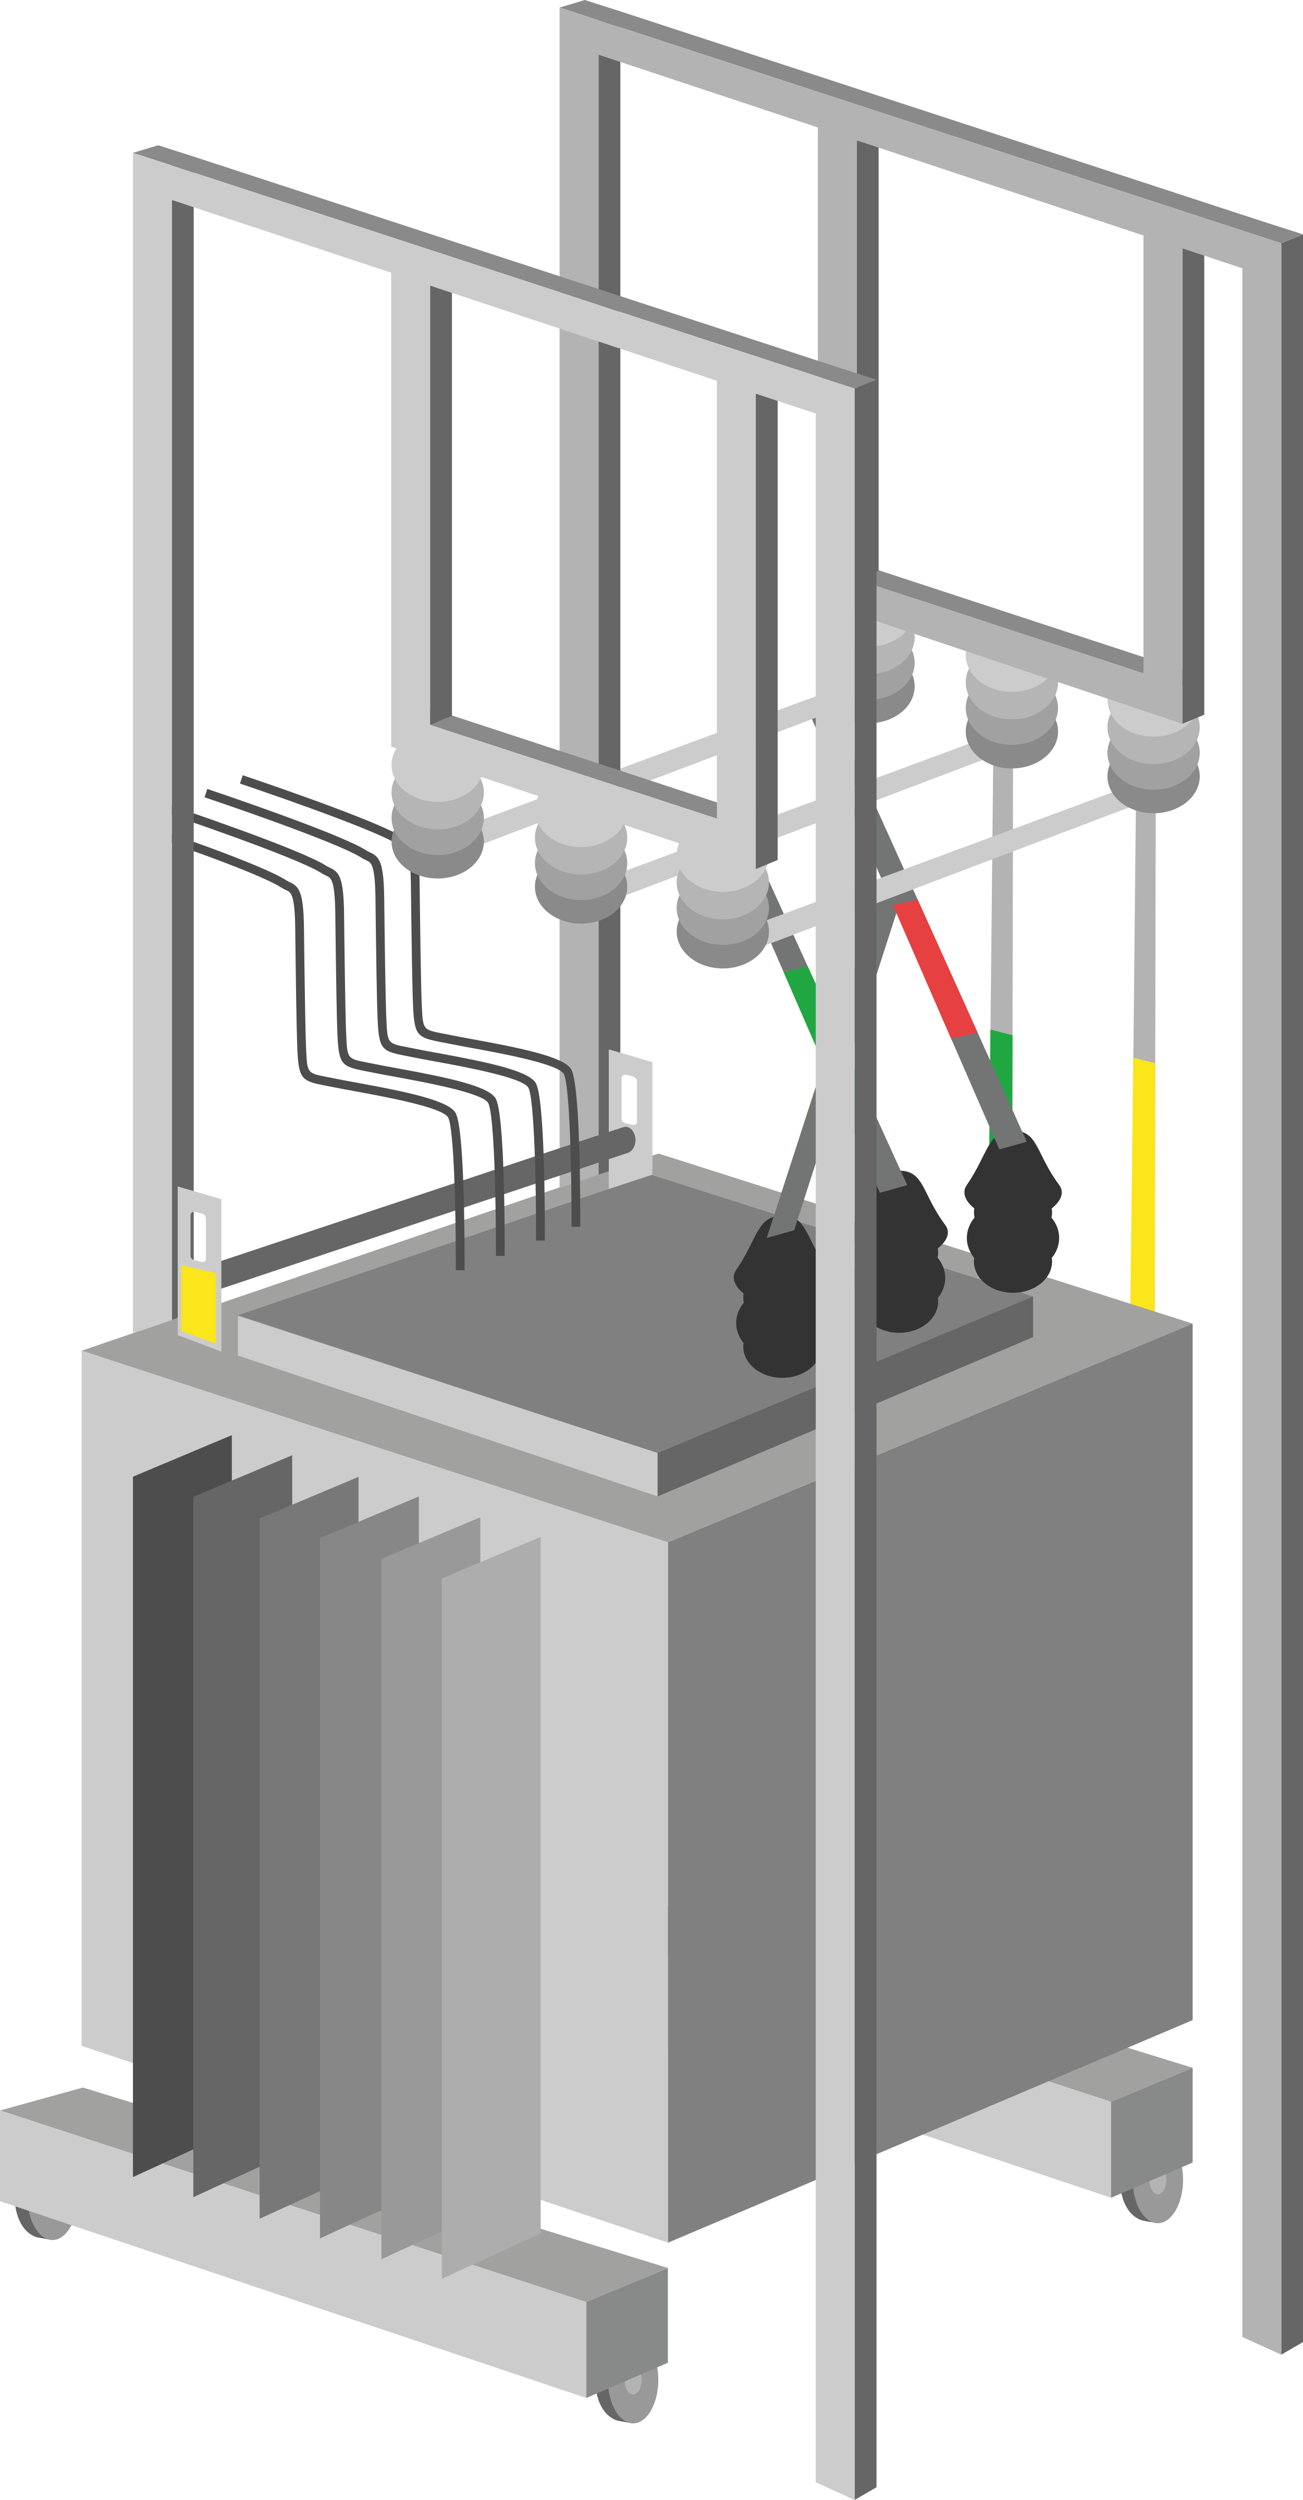 <?xml version="1.0" encoding="UTF-8"?>
<!DOCTYPE svg PUBLIC "-//W3C//DTD SVG 1.1//EN" "http://www.w3.org/Graphics/SVG/1.1/DTD/svg11.dtd">
<!-- Creator: CorelDRAW -->
<svg xmlns="http://www.w3.org/2000/svg" xml:space="preserve" width="105.022mm" height="201.387mm" version="1.1" style="shape-rendering:geometricPrecision; text-rendering:geometricPrecision; image-rendering:optimizeQuality; fill-rule:evenodd; clip-rule:evenodd"
viewBox="0 0 10526.94 20186.14"
 xmlns:xlink="http://www.w3.org/1999/xlink"
 xmlns:xodm="http://www.corel.com/coreldraw/odm/2003">
 <defs>
  <style type="text/css">
   <![CDATA[
    .fil3 {fill:#666666}
    .fil7 {fill:#B2B3B3;fill-rule:nonzero}
    .fil6 {fill:#A2A3A3;fill-rule:nonzero}
    .fil17 {fill:#FBE51B;fill-rule:nonzero}
    .fil8 {fill:#A1A1A0;fill-rule:nonzero}
    .fil10 {fill:#888A8A;fill-rule:nonzero}
    .fil19 {fill:#737575;fill-rule:nonzero}
    .fil2 {fill:#20A742;fill-rule:nonzero}
    .fil18 {fill:#333333;fill-rule:nonzero}
    .fil12 {fill:#4D4D4D;fill-rule:nonzero}
    .fil13 {fill:#666666;fill-rule:nonzero}
    .fil14 {fill:#787878;fill-rule:nonzero}
    .fil11 {fill:gray;fill-rule:nonzero}
    .fil15 {fill:#878787;fill-rule:nonzero}
    .fil21 {fill:#8A8A8A;fill-rule:nonzero}
    .fil4 {fill:#999999;fill-rule:nonzero}
    .fil22 {fill:#A1A1A1;fill-rule:nonzero}
    .fil16 {fill:#ADADAD;fill-rule:nonzero}
    .fil0 {fill:#B3B3B3;fill-rule:nonzero}
    .fil23 {fill:#B5B5B5;fill-rule:nonzero}
    .fil9 {fill:#CCCCCC;fill-rule:nonzero}
    .fil20 {fill:#E74040;fill-rule:nonzero}
    .fil1 {fill:#FBE51B;fill-rule:nonzero}
    .fil27 {fill:url(#id0)}
    .fil25 {fill:url(#id1)}
    .fil26 {fill:url(#id2)}
    .fil5 {fill:url(#id3)}
    .fil24 {fill:url(#id4)}
   ]]>
  </style>
  <linearGradient id="id0" gradientUnits="userSpaceOnUse" x1="3422.93" y1="2147.29" x2="3386.03" y2="2282.68">
   <stop offset="0" style="stop-opacity:1; stop-color:#DCDDDC"/>
   <stop offset="0.078" style="stop-opacity:1; stop-color:#DCDDDC"/>
   <stop offset="1" style="stop-opacity:1; stop-color:#878989"/>
  </linearGradient>
  <linearGradient id="id1" gradientUnits="userSpaceOnUse" xlink:href="#id0" x1="6869.6" y1="974.37" x2="6832.7" y2="1109.76">
  </linearGradient>
  <linearGradient id="id2" gradientUnits="userSpaceOnUse" xlink:href="#id0" x1="6054.11" y1="3007.66" x2="6017.21" y2="3143.05">
  </linearGradient>
  <linearGradient id="id3" gradientUnits="userSpaceOnUse" x1="4554.14" y1="16470.62" x2="4554.14" y2="15740.83">
   <stop offset="0" style="stop-opacity:1; stop-color:#727272"/>
   <stop offset="0.078" style="stop-opacity:1; stop-color:#727272"/>
   <stop offset="1" style="stop-opacity:1; stop-color:#444342"/>
  </linearGradient>
  <linearGradient id="id4" gradientUnits="userSpaceOnUse" xlink:href="#id0" x1="9500.73" y1="1834.77" x2="9463.83" y2="1970.16">
  </linearGradient>
 </defs>
 <g id="Слой_x0020_1">
  <polygon class="fil0" points="9136.27,10528.64 9177.43,6452.98 9337.65,6251.64 9329.55,10590.17 "/>
  <polygon class="fil0" points="7983.54,10162.23 8024.67,6086.57 8184.92,5885.19 8176.82,10223.73 "/>
  <polygon class="fil1" points="9329.55,10590.17 9132.34,10528.64 9156.36,8540.3 9333.51,8585.06 "/>
  <polygon class="fil2" points="8175.05,10364.47 7981.77,10302.97 8001.85,8313.6 8180.29,8358.72 "/>
  <path class="fil3" d="M9045.85 17573.34c0,-194.37 91.16,-351.94 203.58,-351.94 18.14,0 110.11,18.16 126.84,25.87 87.02,40 76.73,163.06 76.73,326.07 0,173.27 -3.18,348.6 -98.55,377.84 0,0 -114.35,-17.97 -130.02,-23.05 -106.93,-34.69 -178.58,-160.41 -178.58,-354.78z"/>
  <path class="fil4" d="M9150.87 17599.23c0,-194.38 91.16,-351.96 203.57,-351.96 112.41,0 203.58,157.58 203.58,351.96 0,194.37 -91.16,351.95 -203.58,351.95 -112.4,0 -203.57,-157.58 -203.57,-351.95z"/>
  <path class="fil0" d="M9285.67 17599.23c0,-65.67 30.8,-118.92 68.77,-118.92 37.98,0 68.78,53.25 68.78,118.92 0,65.66 -30.8,118.91 -68.78,118.91 -37.97,0 -68.77,-53.25 -68.77,-118.91z"/>
  <path class="fil5" d="M4355.23 16092.78c0,-194.38 91.15,-351.94 203.57,-351.94 18.14,0 110.12,18.17 126.84,25.84 87.02,40.03 76.74,163.08 76.74,326.1 0,173.28 -3.19,348.59 -98.55,377.84 0,0 -114.36,-17.96 -130.03,-23.05 -106.93,-34.73 -178.57,-160.4 -178.57,-354.78z"/>
  <path class="fil6" d="M4460.25 16118.67c0,-194.38 91.16,-351.99 203.58,-351.99 112.4,0 203.57,157.61 203.57,351.99 0,194.38 -91.16,351.95 -203.57,351.95 -112.41,0 -203.58,-157.57 -203.58,-351.95z"/>
  <path class="fil7" d="M4595.04 16118.67c0,-65.7 30.8,-118.92 68.78,-118.92 37.98,0 68.77,53.22 68.77,118.92 0,65.66 -30.79,118.92 -68.77,118.92 -37.98,0 -68.78,-53.26 -68.78,-118.92z"/>
  <polygon class="fil8" points="4239.42,15418.42 4909.51,15239.5 9635.39,16696.62 8976.08,16971.96 "/>
  <polygon class="fil9" points="4239.42,15424.68 4239.42,16157.35 8976.08,17746.16 8976.08,16971.96 "/>
  <polygon class="fil10" points="8976.08,16971.33 8976.08,17746.16 9635.39,17461.71 9635.39,16696.62 "/>
  <path class="fil3" d="M4806.43 19189.76c0,-194.37 91.12,-351.98 203.58,-351.98 18.1,0 110.11,18.21 126.84,25.89 86.98,39.98 76.7,163.07 76.7,326.09 0,173.27 -3.19,348.59 -98.52,377.83 0,0 -114.39,-17.95 -130.03,-23.05 -106.93,-34.72 -178.57,-160.4 -178.57,-354.77z"/>
  <path class="fil4" d="M4911.46 19215.61c0,-194.38 91.12,-351.94 203.57,-351.94 112.41,0 203.54,157.56 203.54,351.94 0,194.42 -91.12,351.98 -203.54,351.98 -112.44,0 -203.57,-157.56 -203.57,-351.98z"/>
  <path class="fil0" d="M5046.25 19215.61c0,-65.66 30.76,-118.88 68.77,-118.88 37.98,0 68.78,53.22 68.78,118.88 0,65.7 -30.8,118.96 -68.78,118.96 -38.01,0 -68.77,-53.26 -68.77,-118.96z"/>
  <path class="fil3" d="M115.79 17709.21c0,-194.39 91.13,-352 203.56,-352 18.15,0 110.12,18.18 126.86,25.89 87,39.99 76.72,163.05 76.72,326.11 0,173.27 -3.2,348.58 -98.54,377.82 0,0 -114.37,-17.95 -130.03,-23.05 -106.92,-34.72 -178.57,-160.4 -178.57,-354.76z"/>
  <path class="fil4" d="M220.83 17735.05c0,-194.38 91.13,-351.95 203.56,-351.95 112.42,0 203.56,157.57 203.56,351.95 0,194.38 -91.13,351.98 -203.56,351.98 -112.42,0 -203.56,-157.6 -203.56,-351.98z"/>
  <path class="fil7" d="M355.6 17735.05c0,-65.66 30.8,-118.92 68.79,-118.92 37.99,0 68.77,53.26 68.77,118.92 0,65.7 -30.78,118.92 -68.77,118.92 -37.99,0 -68.79,-53.22 -68.79,-118.92z"/>
  <polygon class="fil8" points="659.29,10906.61 5319.73,9314.32 9635.39,10687.45 5395.94,12453.94 "/>
  <polygon class="fil11" points="5395.94,12453.94 5395.94,18109.2 9635.39,16311.53 9635.39,10687.45 "/>
  <polygon class="fil9" points="659.29,10906.61 659.29,16519.1 5395.94,18107.93 5395.94,12453.94 "/>
  <polygon class="fil8" points="-0,17041.07 670.07,16855.88 5395.94,18313.02 4736.67,18588.38 "/>
  <polygon class="fil9" points="-0,17041.07 -0,17773.74 4736.67,19362.58 4736.67,18588.38 "/>
  <polygon class="fil10" points="4736.67,18587.75 4736.67,19362.58 5395.94,19078.13 5395.94,18313.02 "/>
  <polygon class="fil12" points="1074.12,11923.7 1074.12,17579.01 1872.86,17212.39 1872.86,11588.3 "/>
  <polygon class="fil13" points="1561.89,12085.93 1561.89,17741.24 2360.62,17374.62 2360.62,11750.57 "/>
  <polygon class="fil14" points="2097.49,12260.69 2097.49,17915.96 2896.24,17549.34 2896.24,11925.3 "/>
  <polygon class="fil15" points="2585.27,12418.76 2585.27,18074.06 3384.02,17707.44 3384.02,12083.36 "/>
  <polygon class="fil4" points="3081.59,12586.89 3081.59,18242.21 3880.33,17875.58 3880.33,12251.53 "/>
  <polygon class="fil16" points="3569.36,12744.99 3569.36,18400.3 4368.1,18033.68 4368.1,12409.59 "/>
  <polygon class="fil17" points="6475.6,9129.8 6675.11,9129.8 6921.4,8366.36 6723.53,8366.36 "/>
  <polygon class="fil11" points="1922.08,10620.3 5257.53,9485.14 8346.2,10467.93 5312.06,11732.15 "/>
  <polygon class="fil13" points="5312.06,11732.15 5312.06,12083.36 8346.2,10796.75 8346.2,10467.93 "/>
  <polygon class="fil9" points="1922.08,10624.76 1922.08,10945.3 5312.06,12082.4 5312.06,11732.15 "/>
  <path class="fil18" d="M6631.55 10518.32c2.83,-13.61 4.67,-27.47 4.67,-41.69 0,-11.08 -1.2,-21.85 -2.91,-32.54 71.82,-56.61 107.04,-126.88 60.22,-189.43 -189.47,-253.23 -166.97,-438.16 -372.99,-438.16 -206.01,0 -200.21,188.05 -373.02,438.16 -43.99,63.68 -9.73,133.38 60.28,189.36 -1.72,10.68 -2.93,21.53 -2.93,32.61 0,14.21 1.83,28.08 4.66,41.69 -39.1,47.13 -62.02,103.64 -62.02,164.5 0,59.48 22.02,114.75 59.58,161.28 -1.38,9.51 -2.23,19.13 -2.23,28.93 0,139.4 141.33,252.4 315.66,252.4 174.33,0 315.67,-113.01 315.67,-252.4 0,-9.79 -0.89,-19.42 -2.24,-28.93 37.52,-46.53 59.55,-101.8 59.55,-161.28 0,-60.85 -22.87,-117.37 -61.99,-164.5z"/>
  <path class="fil18" d="M7574.56 10154.63c2.83,-13.58 4.66,-27.44 4.66,-41.7 0,-11.03 -1.2,-21.81 -2.9,-32.5 71.82,-56.64 107.04,-126.87 60.25,-189.43 -189.46,-253.22 -167,-438.16 -373.02,-438.16 -206.01,0 -200.21,188.05 -372.99,438.16 -43.99,63.69 -9.76,133.34 60.25,189.36 -1.73,10.69 -2.94,21.5 -2.94,32.57 0,14.25 1.84,28.12 4.67,41.7 -39.11,47.17 -61.99,103.67 -61.99,164.5 0,59.51 22.03,114.78 59.55,161.32 -1.34,9.51 -2.24,19.12 -2.24,28.92 0,139.4 141.34,252.41 315.67,252.41 174.33,0 315.66,-113.02 315.66,-252.41 0,-9.79 -0.84,-19.41 -2.23,-28.92 37.56,-46.54 59.58,-101.81 59.58,-161.32 0,-60.82 -22.91,-117.33 -62.02,-164.5z"/>
  <path class="fil18" d="M8495.1 9831.6c2.84,-13.61 4.67,-27.47 4.67,-41.69 0,-11.07 -1.2,-21.85 -2.94,-32.53 71.86,-56.61 107.04,-126.88 60.26,-189.44 -189.47,-253.22 -167.01,-438.15 -372.99,-438.15 -206.01,0 -200.25,188.08 -373.03,438.15 -43.99,63.69 -9.76,133.38 60.25,189.37 -1.73,10.68 -2.9,21.53 -2.9,32.6 0,14.21 1.8,28.08 4.63,41.69 -39.07,47.14 -61.99,103.64 -61.99,164.51 0,59.47 22.03,114.74 59.58,161.28 -1.37,9.51 -2.23,19.12 -2.23,28.93 0,139.39 141.3,252.4 315.67,252.4 174.32,0 315.66,-113.02 315.66,-252.4 0,-9.8 -0.88,-19.42 -2.23,-28.93 37.52,-46.54 59.55,-101.81 59.55,-161.28 0,-60.86 -22.88,-117.37 -62,-164.51z"/>
  <polygon class="fil19" points="7293.62,7212.57 6415.7,9933.94 6194.31,9996.11 7098.21,7212.57 "/>
  <polygon class="fil19" points="6061.95,6784.45 7329.54,9569.45 7108.14,9631.6 5866.55,6784.45 "/>
  <polygon class="fil19" points="8073.96,9281.04 6509.45,5690.88 6704.85,5690.88 8295.35,9218.91 "/>
  <polygon class="fil20" points="7414.51,7265.04 7897.93,8337.36 7683.43,8384.92 7214.69,7309.21 "/>
  <polygon class="fil2" points="6332.58,7853.09 6525.43,7802.77 7055.71,8967.81 6846.27,9034.33 "/>
  <polygon class="fil9" points="5666.8,7624.59 9238.32,6304.67 9483.55,6382.69 5939.15,7725.86 "/>
  <polygon class="fil9" points="4457.39,7251.25 8028.91,5931.3 8274.13,6009.34 4729.73,7352.5 "/>
  <polygon class="fil9" points="3238.96,6860.97 6810.47,5541.03 7055.71,5619.06 3511.31,6962.21 "/>
  <path class="fil21" d="M7016.56 5840.39c206.01,0 373.03,-133.52 373.03,-298.24 0,-164.71 -167.01,-298.23 -373.03,-298.23 -206,0 -373.02,133.52 -373.02,298.23 0,164.72 167.01,298.24 373.02,298.24z"/>
  <path class="fil22" d="M7016.56 5650.18c206.01,0 373.03,-133.52 373.03,-298.24 0,-164.71 -167.01,-298.23 -373.03,-298.23 -206,0 -373.02,133.52 -373.02,298.23 0,164.72 167.01,298.24 373.02,298.24z"/>
  <path class="fil23" d="M7016.56 5443.99c206.01,0 373.03,-133.52 373.03,-298.23 0,-164.71 -167.01,-298.23 -373.03,-298.23 -206,0 -373.02,133.52 -373.02,298.23 0,164.71 167.01,298.23 373.02,298.23z"/>
  <path class="fil9" d="M7016.56 5222.03c206.01,0 373.03,-133.51 373.03,-298.23 0,-164.71 -167.01,-298.23 -373.03,-298.23 -206,0 -373.02,133.52 -373.02,298.23 0,164.72 167.01,298.23 373.02,298.23z"/>
  <path class="fil21" d="M8175.02 6204.89c206.01,0 373.02,-133.52 373.02,-298.23 0,-164.72 -167,-298.24 -373.02,-298.24 -206.01,0 -372.99,133.52 -372.99,298.24 0,164.71 166.97,298.23 372.99,298.23z"/>
  <path class="fil22" d="M8175.02 6014.65c206.01,0 373.02,-133.52 373.02,-298.24 0,-164.71 -167,-298.23 -373.02,-298.23 -206.01,0 -372.99,133.52 -372.99,298.23 0,164.72 166.97,298.24 372.99,298.24z"/>
  <path class="fil23" d="M8175.02 5808.46c206.01,0 373.02,-133.52 373.02,-298.23 0,-164.72 -167,-298.23 -373.02,-298.23 -206.01,0 -372.99,133.51 -372.99,298.23 0,164.71 166.97,298.23 372.99,298.23z"/>
  <path class="fil9" d="M8175.02 5586.53c206.01,0 373.02,-133.52 373.02,-298.24 0,-164.71 -167,-298.23 -373.02,-298.23 -206.01,0 -372.99,133.52 -372.99,298.23 0,164.72 166.97,298.24 372.99,298.24z"/>
  <path class="fil21" d="M9319.97 6566.77c206.01,0 372.99,-133.52 372.99,-298.23 0,-164.71 -166.97,-298.23 -372.99,-298.23 -206.01,0 -373.03,133.52 -373.03,298.23 0,164.71 167.01,298.23 373.03,298.23z"/>
  <path class="fil22" d="M9319.97 6376.53c206.01,0 372.99,-133.52 372.99,-298.23 0,-164.72 -166.97,-298.24 -372.99,-298.24 -206.01,0 -373.03,133.52 -373.03,298.24 0,164.71 167.01,298.23 373.03,298.23z"/>
  <path class="fil23" d="M9319.97 6170.34c206.01,0 372.99,-133.52 372.99,-298.23 0,-164.71 -166.97,-298.23 -372.99,-298.23 -206.01,0 -373.03,133.52 -373.03,298.23 0,164.71 167.01,298.23 373.03,298.23z"/>
  <path class="fil9" d="M9319.97 5948.41c206.01,0 372.99,-133.52 372.99,-298.23 0,-164.72 -166.97,-298.24 -372.99,-298.24 -206.01,0 -373.03,133.52 -373.03,298.24 0,164.71 167.01,298.23 373.03,298.23z"/>
  <polygon class="fil13" points="4835.01,163.19 4835.01,9485.14 5011.81,9425 5011.81,91.66 "/>
  <polygon class="fil13" points="10351.31,1964.02 10351.31,19013.24 10526.94,18911.17 10526.94,1892.99 "/>
  <polygon class="fil21" points="6607.15,4577.79 6835.34,4517.99 9729.37,5466.94 9552.58,5539.96 "/>
  <polygon class="fil13" points="6921.4,1097.96 6921.4,4679.59 7098.21,4606.57 7098.21,1047.14 "/>
  <polygon class="fil24" points="9238.32,1886.04 9441.79,1842.38 9729.37,1907.51 9552.58,1958.32 "/>
  <polygon class="fil13" points="9552.58,1958.32 9552.58,5844.28 9729.37,5771.26 9729.37,1907.51 "/>
  <polygon class="fil25" points="6607.15,1025.68 6810.62,982.01 7098.21,1047.14 6921.4,1097.96 "/>
  <polygon class="fil21" points="10240.51,1800.82 5011.81,91.66 4724.22,0 4520.75,61.46 4835.01,163.19 10023.19,1857.51 10022.76,1857.66 10351.31,1964.02 10526.94,1892.95 10526.94,1892.11 "/>
  <path class="fil0" d="M9238.32 5437.31l-2316.92 -756.87 0 -3547.05 2316.92 768.15 0 3535.77zm798.74 -3575.02l0 -0.25 -5202.05 -1698.84 -314.26 -101.73 0 9530.65 314.26 -106.97 0 -9043.48 1772.15 587.56 0 3827.08 2945.42 987.98 0 -3838.57 484.48 160.65 0 16703.61 314.25 143.25 0 -17049.19 -314.25 -101.73z"/>
  <path class="fil9" d="M5146 9059.22c0,15.95 -17.64,27.47 -35.46,23.19l-58.45 -14.14c-17.96,-4.35 -30.38,-18.45 -30.38,-34.54l0 -330.21c0,-17.18 19.02,-29.63 38.23,-25l50.18 12.13c21.21,5.16 35.88,21.85 35.88,40.85l0 327.72zm-227.58 -585.9l0 1127.24 352.41 -115.42 0 -908.92 -352.41 -102.9z"/>
  <path class="fil13" d="M1539.35 10451.91l5.67 -189.65 3477.5 -1158.35c4.46,-2.04 9.13,-3.6 13.9,-4.66l-178.08 59.16 0.35 0.03c4.21,-0.81 187.41,-60.82 191.8,-60.82 46.18,0 83.63,48.2 83.63,107.67 0,53.19 -29.98,97.25 -69.34,105.98l-3474.28 1159.91 -51.15 -19.27z"/>
  <path class="fil12" d="M4077.07 10140.7l-70.72 -0.28c1.76,-436.08 -13.86,-1157.15 -63.37,-1235.8 -51.41,-81.79 -505.87,-164.96 -750.01,-209.65 -66.21,-12.13 -125.11,-22.91 -170.63,-32.26 -24.76,-5.09 -47.1,-9.37 -67.31,-13.29 -192.3,-37.03 -217.3,-50.82 -228.45,-287.45 -7.08,-150.07 -12.65,-560.69 -17.64,-982.05 -3.26,-277.4 -34.5,-291.63 -74.03,-309.59 -11.12,-5.09 -23.75,-10.82 -37.34,-19.7 -200.29,-130.34 -1258.99,-485.75 -1269.65,-489.32l22.48 -67.05c43.9,14.71 1077.96,361.85 1285.75,497.14 9.14,5.94 18.33,10.11 28.06,14.53 77.62,35.33 112,81.33 115.46,373.17 3.34,283.07 9.55,810.01 17.57,979.53 8.95,190.14 8.95,190.14 171.16,221.32 20.46,3.96 43.09,8.31 68.17,13.47 45.11,9.27 103.49,19.95 169.14,31.97 398.94,73.02 734.31,141.59 797.17,241.56 75.04,119.34 74.97,1081.97 74.18,1273.73z"/>
  <path class="fil12" d="M3753.24 10257.42l-70.73 -0.25c1.77,-436.07 -13.86,-1157.18 -63.36,-1235.83 -51.45,-81.79 -505.91,-165 -750.06,-209.65 -66.21,-12.13 -125.1,-22.91 -170.61,-32.26 -24.74,-5.09 -47.08,-9.4 -67.27,-13.25 -192.32,-37.03 -217.32,-50.85 -228.49,-287.49 -7.07,-150.53 -12.66,-560.97 -17.63,-982.05 -3.28,-277.4 -34.51,-291.62 -74.03,-309.62 -11.13,-5.05 -23.74,-10.79 -37.33,-19.63 -200.29,-130.38 -1128.48,-441.41 -1137.83,-444.53l22.41 -67.08c38.54,12.91 946.18,317.09 1154,452.34 9.14,5.93 18.31,10.11 28.04,14.52 77.63,35.33 112.01,81.3 115.46,373.17 4.97,420.41 10.52,830.06 17.57,979.53 8.96,190.14 8.96,190.14 171.2,221.36 20.44,3.93 43.07,8.27 68.12,13.44 45.13,9.22 103.5,19.94 169.13,31.93 398.96,73.02 734.32,141.62 797.18,241.59 75.08,119.34 75,1082 74.22,1273.73z"/>
  <path class="fil12" d="M4687.8 9906.33l-70.73 -0.29c1.76,-436.04 -13.86,-1157.15 -63.37,-1235.79 -51.41,-81.79 -505.77,-164.96 -749.86,-209.66 -66.27,-12.13 -125.24,-22.91 -170.79,-32.28 -24.75,-5.06 -47.1,-9.37 -67.29,-13.26 -192.32,-36.99 -217.32,-50.82 -228.46,-287.46 -7.07,-150.06 -12.65,-560.68 -17.63,-982.04 -3.28,-277.4 -34.51,-291.63 -74.04,-309.59 -11.12,-5.09 -23.74,-10.82 -37.33,-19.7 -200.29,-130.34 -1258.99,-485.75 -1269.66,-489.32l22.48 -67.05c43.91,14.71 1077.97,361.89 1285.75,497.14 9.15,5.94 18.33,10.11 28.06,14.53 77.63,35.32 112.01,81.3 115.46,373.17 3.35,283.07 9.56,810.01 17.57,979.53 8.95,190.14 8.95,190.14 171.16,221.32 20.48,3.93 43.1,8.31 68.18,13.44 45.16,9.3 103.57,19.98 169.27,32 398.87,73.02 734.17,141.59 797.03,241.56 75.04,119.34 74.97,1081.97 74.19,1273.73z"/>
  <path class="fil12" d="M4401.55 10016.97l-70.72 -0.28c1.76,-436.04 -13.86,-1157.15 -63.37,-1235.8 -51.42,-81.79 -505.77,-164.96 -749.88,-209.65 -66.26,-12.13 -125.22,-22.91 -170.76,-32.29 -24.77,-5.05 -47.11,-9.37 -67.31,-13.26 -192.31,-36.99 -217.31,-50.81 -228.46,-287.45 -7.08,-150.07 -12.65,-560.69 -17.64,-982.05 -3.26,-277.4 -34.5,-291.62 -74.03,-309.58 -11.12,-5.09 -23.75,-10.83 -37.34,-19.7 -200.28,-130.35 -1258.98,-485.75 -1269.66,-489.33l22.48 -67.04c43.91,14.7 1077.97,361.84 1285.76,497.14 9.14,5.93 18.32,10.11 28.06,14.53 77.62,35.32 112,81.29 115.46,373.13 3.34,283.1 9.55,810.04 17.57,979.56 8.95,190.14 8.95,190.14 171.16,221.33 20.46,3.92 43.1,8.31 68.17,13.43 45.14,9.3 103.59,19.98 169.29,32.01 398.87,73.02 734.16,141.58 797.03,241.55 75.04,119.34 74.97,1081.97 74.18,1273.73z"/>
  <path class="fil21" d="M3536.23 7093.55c206.01,0 373.02,-133.52 373.02,-298.24 0,-164.71 -167,-298.23 -373.02,-298.23 -205.99,0 -372.99,133.52 -372.99,298.23 0,164.72 166.99,298.24 372.99,298.24z"/>
  <path class="fil22" d="M3536.23 6903.3c206.01,0 373.02,-133.52 373.02,-298.23 0,-164.72 -167,-298.23 -373.02,-298.23 -205.99,0 -372.99,133.51 -372.99,298.23 0,164.71 166.99,298.23 372.99,298.23z"/>
  <path class="fil23" d="M3536.23 6697.11c206.01,0 373.02,-133.52 373.02,-298.24 0,-164.71 -167,-298.23 -373.02,-298.23 -205.99,0 -372.99,133.52 -372.99,298.23 0,164.72 166.99,298.24 372.99,298.24z"/>
  <path class="fil9" d="M3536.23 6475.18c206.01,0 373.02,-133.52 373.02,-298.23 0,-164.71 -167,-298.23 -373.02,-298.23 -205.99,0 -372.99,133.52 -372.99,298.23 0,164.71 166.99,298.23 372.99,298.23z"/>
  <path class="fil21" d="M4694.73 7458c205.97,0 372.99,-133.51 372.99,-298.23 0,-164.71 -167.01,-298.23 -372.99,-298.23 -206.01,0 -373.03,133.52 -373.03,298.23 0,164.72 167.01,298.23 373.03,298.23z"/>
  <path class="fil22" d="M4694.73 7267.77c205.97,0 372.99,-133.52 372.99,-298.23 0,-164.72 -167.01,-298.24 -372.99,-298.24 -206.01,0 -373.03,133.52 -373.03,298.24 0,164.71 167.01,298.23 373.03,298.23z"/>
  <path class="fil23" d="M4694.73 7061.57c205.97,0 372.99,-133.51 372.99,-298.23 0,-164.71 -167.01,-298.23 -372.99,-298.23 -206.01,0 -373.03,133.52 -373.03,298.23 0,164.72 167.01,298.23 373.03,298.23z"/>
  <path class="fil9" d="M4694.73 6839.65c205.97,0 372.99,-133.52 372.99,-298.23 0,-164.72 -167.01,-298.23 -372.99,-298.23 -206.01,0 -373.03,133.51 -373.03,298.23 0,164.71 167.01,298.23 373.03,298.23z"/>
  <path class="fil21" d="M5839.64 7819.89c206.01,0 373.03,-133.52 373.03,-298.24 0,-164.71 -167.01,-298.23 -373.03,-298.23 -205.97,0 -372.99,133.52 -372.99,298.23 0,164.72 167.01,298.24 372.99,298.24z"/>
  <path class="fil22" d="M5839.64 7629.65c206.01,0 373.03,-133.52 373.03,-298.23 0,-164.71 -167.01,-298.23 -373.03,-298.23 -205.97,0 -372.99,133.52 -372.99,298.23 0,164.71 167.01,298.23 372.99,298.23z"/>
  <path class="fil23" d="M5839.64 7423.46c206.01,0 373.03,-133.52 373.03,-298.24 0,-164.71 -167.01,-298.23 -373.03,-298.23 -205.97,0 -372.99,133.52 -372.99,298.23 0,164.72 167.01,298.24 372.99,298.24z"/>
  <path class="fil9" d="M5839.64 7201.53c206.01,0 373.03,-133.51 373.03,-298.23 0,-164.71 -167.01,-298.23 -373.03,-298.23 -205.97,0 -372.99,133.52 -372.99,298.23 0,164.72 167.01,298.23 372.99,298.23z"/>
  <polygon class="fil13" points="1388.34,1336.08 1388.34,10658.07 1565.15,10597.87 1565.15,1264.58 "/>
  <polygon class="fil13" points="6904.64,3136.9 6904.64,20186.14 7081.45,20083.37 7081.45,3065.41 "/>
  <polygon class="fil21" points="3160.5,5750.68 3388.7,5690.88 6282.71,6639.86 6105.91,6712.85 "/>
  <polygon class="fil13" points="3474.75,2270.85 3474.75,5852.48 3651.54,5779.46 3651.54,2220.03 "/>
  <polygon class="fil26" points="5791.66,3058.93 5995.12,3015.3 6282.71,3080.43 6105.91,3131.25 "/>
  <polygon class="fil13" points="6105.91,3131.25 6105.91,7017.17 6282.71,6944.15 6282.71,3080.43 "/>
  <polygon class="fil27" points="3160.5,2198.57 3363.97,2154.9 3651.54,2220.03 3474.75,2270.85 "/>
  <polygon class="fil21" points="6793.89,2973.75 6793.89,2973.75 1565.15,1264.58 1277.58,1172.89 1074.12,1234.34 1388.34,1336.08 6576.56,3030.39 6576.1,3030.53 6904.64,3136.9 7081.45,3065.41 "/>
  <path class="fil9" d="M5791.66 6610.19l-2316.91 -756.86 0 -3547.02 2316.91 768.15 0 3535.73zm798.77 -3575.01l0 -0.22 -5202.08 -1698.87 -314.23 -101.74 0 9530.66 314.23 -106.93 0 -9043.48 1772.16 587.55 0 3827.04 2945.41 987.99 0 -3838.53 484.51 160.61 0 16703.65 314.22 143.25 0 -17049.23 -314.22 -101.73z"/>
  <path class="fil9" d="M1663.62 10166.05c0,15.95 -17.64,27.51 -35.44,23.19l-58.47 -14.14c-17.94,-4.35 -30.36,-18.45 -30.36,-34.54l0 -330.21c0,-17.18 19.01,-29.63 38.2,-25l50.19 12.17c21.21,5.12 35.88,21.81 35.88,40.84l0 327.69zm-227.59 -585.9l0 1200.75 352.41 132.64 0 -1230.49 -352.41 -102.9z"/>
  <polygon class="fil1" points="1464.12,10216.83 1744.93,10279.25 1744.93,10850.22 1464.12,10747.25 "/>
 </g>
</svg>
